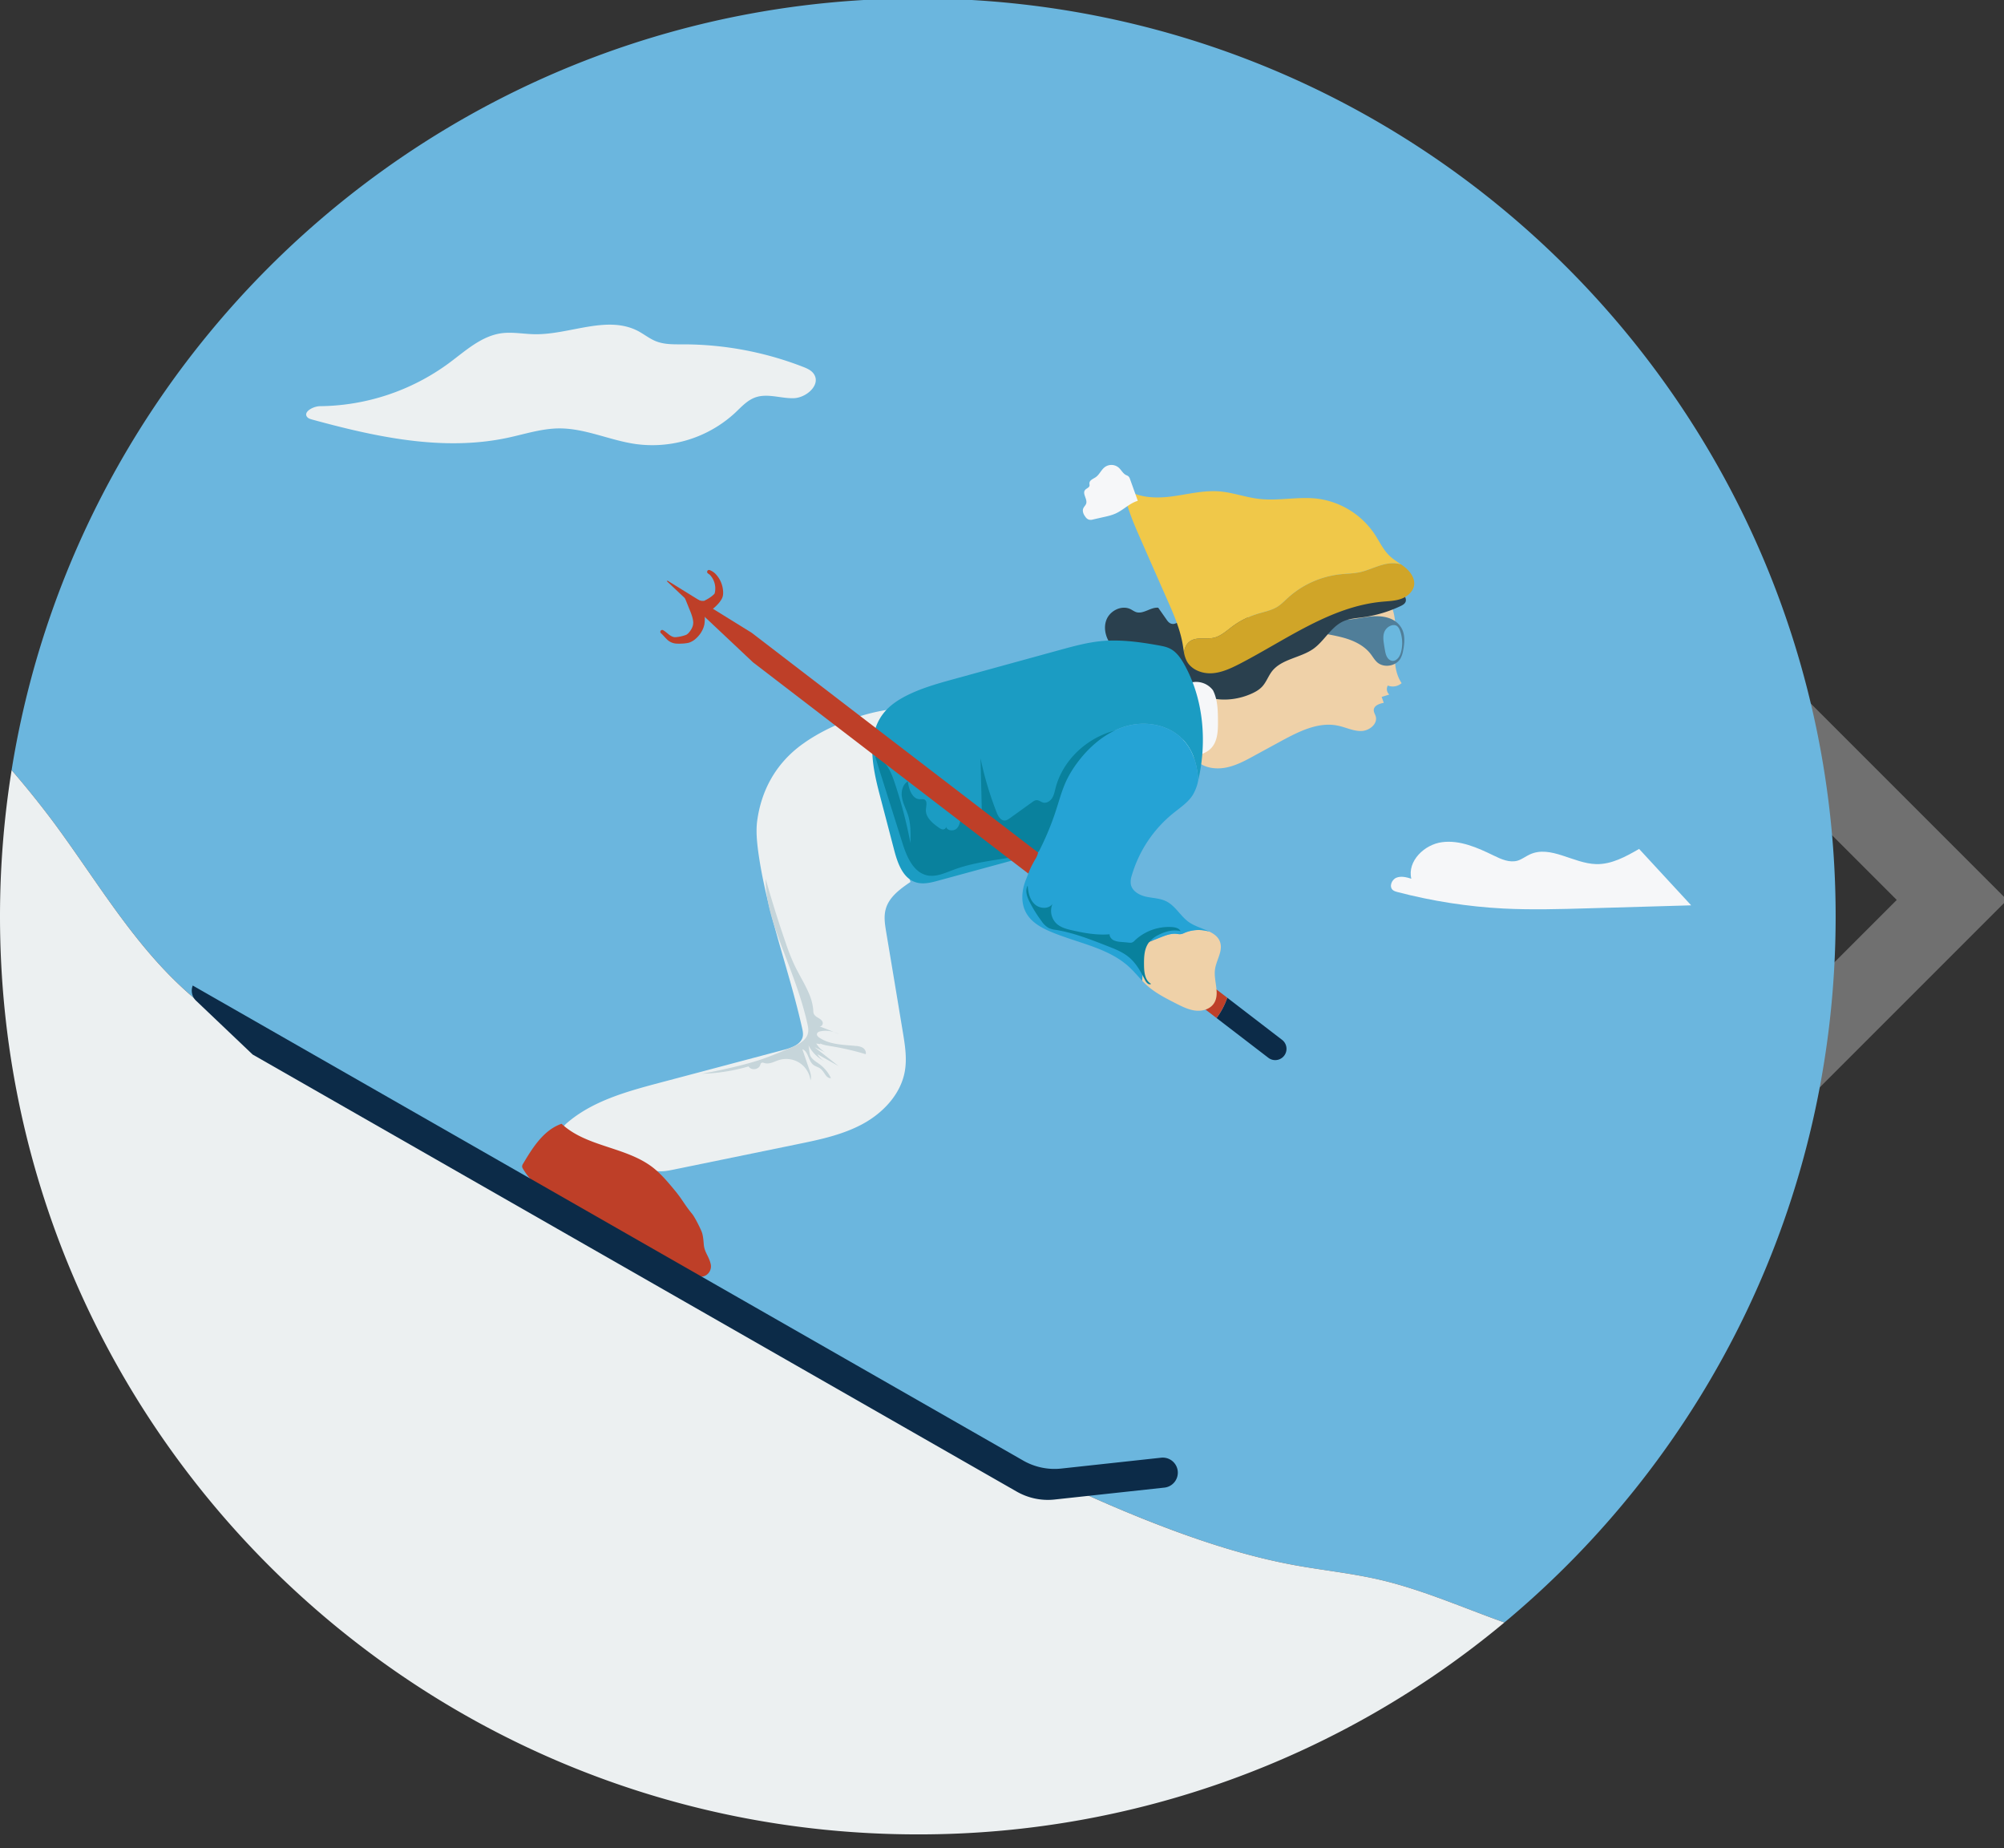 <svg xmlns="http://www.w3.org/2000/svg" width="77" height="71" viewBox="0 0 77 71"><rect x="0" y="0" width="77" height="71" fill="#333333" stroke="none"/><g><g><path fill="none" stroke="#707070" stroke-linecap="round" stroke-miterlimit="20" stroke-width="3" d="M62.08 21.653v0L75 34.573v0l-12.92 12.92v0"/></g><g><path fill="#6bb6de" d="M35.265-.06c19.477 0 35.266 15.79 35.266 35.266 0 10.907-4.954 20.654-12.728 27.125-1.57-.56-3.13-1.25-4.736-1.63-1.11-.262-2.247-.374-3.365-.58-1.615-.3-3.19-.791-4.727-1.366-3.116-1.163-6.094-2.655-9.035-4.199-3.799-1.992-7.549-4.073-11.296-6.156l-11.642-6.466c-2.212-1.229-4.456-2.48-6.27-4.25-1.827-1.784-3.136-4.016-4.654-6.068a35.93 35.93 0 0 0-1.632-2.03C3.138 12.78 17.7-.06 35.266-.06z"/></g><g><path fill="#ecf0f1" d="M6.731 37.684c1.815 1.77 4.059 3.021 6.271 4.25L24.644 48.4c3.747 2.083 7.497 4.164 11.296 6.156 2.941 1.544 5.92 3.036 9.035 4.2 1.538.574 3.112 1.065 4.727 1.365 1.118.206 2.256.318 3.365.58 1.606.38 3.167 1.07 4.736 1.63a35.13 35.13 0 0 1-22.538 8.14C15.79 70.471 0 54.682 0 35.206c0-1.912.154-3.79.446-5.62a35.93 35.93 0 0 1 1.632 2.03c1.518 2.052 2.827 4.284 4.653 6.068z"/></g><g><path fill="#ecf0f1" d="M30.85 39.788c-.04.314-.404.457-.71.537-1.597.423-3.195.849-4.796 1.272-1.266.337-2.584.697-3.575 1.558-.09.077-.18.188-.135.297.029.066.1.1.169.129l2.975 1.251c.155.066.315.135.483.158.212.025.423-.018.632-.06l4.728-.97c.869-.177 1.749-.36 2.53-.783.777-.423 1.448-1.131 1.611-2 .095-.515.009-1.04-.077-1.555-.211-1.278-.423-2.553-.637-3.827-.046-.286-.095-.583-.017-.864.122-.465.551-.777.951-1.049a17.43 17.43 0 0 1-.537-6.654c-1.226.106-2.721.683-3.704 1.427-.94.714-1.487 1.706-1.647 2.875-.051.383-.014.772.035 1.155.314 2.326 1.186 4.539 1.695 6.831.02.089.037.183.025.272z"/></g><g><path fill="#efd1a8" d="M53.087 26.774c.028.074.054.148.082.226-.171.031-.383.108-.385.283 0 .083.051.154.074.231.089.295-.246.563-.552.569-.303.009-.589-.14-.889-.203-.751-.163-1.503.217-2.18.583-.35.192-.7.38-1.05.572-.334.183-.674.366-1.048.446-.372.08-.79.04-1.092-.192-.5-.383-.52-1.163-.232-1.723.286-.56.798-.964 1.263-1.387.558-.5 1.07-1.049 1.53-1.637.434-.552.826-1.144 1.34-1.621.515-.477 1.186-.835 1.887-.798.791.046 1.52.65 1.712 1.418.223.892-.203 1.94.308 2.704a.522.522 0 0 1-.531.092.28.28 0 0 0 .057.345c-.097.032-.197.06-.294.092z"/></g><g><path fill="#507e99" d="M52.666 25.125c-.222-.289-.557-.47-.903-.583-.346-.112-.709-.163-1.066-.238-.123-.028-.251-.06-.346-.14-.094-.083-.146-.231-.08-.34.052-.08.155-.114.252-.128.337-.05.671.082 1.012.108.385.026.766-.086 1.149-.123.385-.034.817.023 1.071.315a.76.76 0 0 1 .12.18c.118.251.092.543.038.814a.998.998 0 0 1-.098.3c-.171.303-.637.383-.897.155-.103-.092-.169-.212-.252-.32z"/></g><g><path fill="#2a404e" d="M44.812 25.513c-.369-.051-.74-.074-1.103-.16-.36-.085-.718-.243-.966-.52-.246-.277-.366-.689-.226-1.032.14-.343.574-.56.912-.403.077.037.151.095.234.12.28.08.552-.2.84-.171l.309.44c.037.057.08.114.137.149.235.137.469-.166.638-.383.505-.646 1.612-.684 2.158-.069.14.154.248.346.428.454.363.212.818-.011 1.186-.217.838-.469 1.721-.854 2.633-1.154.346-.118.709-.218 1.075-.192.365.026.74.206.909.532.031.06.054.128.037.194-.023.091-.115.143-.2.183-.46.217-.958.366-1.467.432-.243.034-.494.048-.72.148-.483.212-.732.752-1.158 1.058-.5.357-1.226.388-1.6.874-.134.178-.209.395-.355.563-.128.146-.308.243-.491.318-.79.331-1.84.283-2.338-.412-.163-.226-.266-.512-.506-.649a1.014 1.014 0 0 0-.366-.103z"/></g><g><path fill="#d0a528" d="M45.732 24.63c.252-.171.595-.063.892-.126.283-.06.503-.271.735-.443.283-.208.597-.368.931-.471.278-.089.578-.137.82-.3.13-.086.238-.2.352-.303a3.58 3.58 0 0 1 2.03-.924c.251-.028.506-.028.751-.08.41-.088.79-.32 1.207-.343.128-.008.257.006.38.04.06.043.12.086.177.135.197.166.36.406.329.66-.035.246-.249.437-.48.523-.235.089-.49.094-.738.117-2.006.183-3.71 1.472-5.502 2.396-.335.171-.686.334-1.058.354-.374.02-.78-.137-.957-.466a1.175 1.175 0 0 1-.109-.334c.023-.172.097-.34.24-.435z"/></g><g><path fill="#f0c849" d="M43.166 18.716c.485.4 1.174.438 1.8.363.623-.077 1.244-.248 1.872-.203.523.04 1.024.232 1.544.29.74.085 1.49-.095 2.226-.01a3.129 3.129 0 0 1 2.207 1.361c.189.286.332.603.577.838.132.125.286.223.438.325a1.135 1.135 0 0 0-.38-.04c-.418.023-.798.255-1.207.343-.245.052-.5.052-.751.08a3.58 3.58 0 0 0-2.03.924c-.114.103-.223.217-.351.303-.243.163-.543.211-.82.3a3.113 3.113 0 0 0-.932.471c-.232.172-.452.383-.735.443-.297.063-.64-.045-.892.126-.143.094-.217.263-.24.435-.017-.092-.028-.186-.043-.275-.1-.62-.357-1.2-.609-1.772-.337-.763-.671-1.523-1.006-2.287-.285-.648-.577-1.311-.668-2.015z"/></g><g><path fill="#f6f7f9" d="M42.1 18.333c-.095.063-.235.112-.24.226-.004.035.01.072.002.103-.017.077-.12.1-.168.16-.12.14.097.352.04.526-.023.066-.08.114-.109.177-.049.112.009.24.083.335a.257.257 0 0 0 .131.103.294.294 0 0 0 .158-.006l.377-.086c.174-.037.351-.077.514-.154.289-.137.523-.389.83-.477l-.3-.838a.248.248 0 0 0-.058-.1c-.026-.026-.063-.037-.097-.054-.12-.06-.18-.198-.283-.286a.43.43 0 0 0-.526-.02c-.143.106-.209.291-.355.391z"/></g><g><path fill="#f6f7f9" d="M45.84 29.07c-.033.008-.068.016-.102.01-.091-.014-.137-.11-.166-.2a4.552 4.552 0 0 1-.117-2.292.56.56 0 0 1 .103-.251.408.408 0 0 1 .214-.118.808.808 0 0 1 .835.3c.183.36.189.784.191 1.19.003.365-.011.774-.268 1.04-.177.183-.44.254-.69.32z"/></g><g><path fill="#6ab8df" d="M53.215 24.23c-.091.163-.063.363-.034.549.008.054.017.111.028.168.023.143.055.303.17.392.04.029.085.051.136.051a.24.24 0 0 0 .149-.057c.097-.074.149-.197.177-.32.06-.257.043-.534-.048-.783-.029-.08-.072-.163-.15-.2a.277.277 0 0 0-.18-.003.436.436 0 0 0-.248.203z"/></g><g><path fill="#be3f28" d="M26.593 46.633c-.305-.372-.366-.54-.671-.909-.263-.317-.53-.637-.855-.886-1.032-.786-2.54-.777-3.49-1.666-.686.237-1.109.911-1.48 1.537a.19.19 0 0 0-.035.095c-.003.037.017.071.037.105.12.198.263.386.438.538.288.251.654.4.994.583.472.254.9.58 1.347.872.483.314.989.589 1.494.863l1.092.594c.423.23.85.46 1.287.655a.4.4 0 0 0 .557-.449c-.066-.303-.237-.443-.266-.751-.011-.138-.026-.343-.074-.475-.055-.149-.272-.583-.375-.706z"/></g><g><path fill="#be3f28" d="M27.202 22.03c.04.025.069.048.092.073a.767.767 0 0 1 .18.626.298.298 0 0 1-.026.089l-.049.043a.705.705 0 0 1-.083.068 1.51 1.51 0 0 1-.197.12c-.028.018-.077.04-.08.035h-.063a.515.515 0 0 1-.16-.043l-.557-.209.223.552c.08.191.146.363.154.523v.017l-.003.04-.005.043a.635.635 0 0 1-.038.112.794.794 0 0 1-.14.205.394.394 0 0 1-.082.063 1.48 1.48 0 0 1-.403.091c-.08.006-.143-.02-.226-.074-.077-.054-.155-.131-.258-.194a.075.075 0 0 0-.1.026c-.017.031-.011.071.018.091l.002.003c.069.06.132.143.215.223a.56.56 0 0 0 .34.169c.12.011.229.005.34-.003.063-.009.103-.009.186-.032a.813.813 0 0 0 .186-.097 1.14 1.14 0 0 0 .26-.277c.034-.054.066-.112.091-.174a.81.81 0 0 0 .035-.11l.011-.04.006-.056c.034-.263-.023-.503-.066-.71l-.332.344c.112.02.229.028.358.006a.698.698 0 0 0 .188-.063c.077-.04.103-.066.143-.097.077-.06.149-.126.217-.2a.845.845 0 0 0 .098-.12c.034-.05.062-.086.091-.175a.603.603 0 0 0 .017-.169 1.059 1.059 0 0 0-.272-.68.636.636 0 0 0-.24-.166l-.005-.002a.07.07 0 0 0-.092.04.072.072 0 0 0 .026.088z"/></g><g><path fill="#0c2b48" d="M47.156 38.33l2.106 1.618a.433.433 0 1 1-.529.688l-1.989-1.526c.177-.237.315-.503.412-.78z"/></g><g><path fill="#1b9cc3" d="M33.79 30.49c-.268-1.027-.505-2.221.138-3.064.234-.31.566-.532.911-.706.58-.292 1.21-.466 1.835-.638l4.036-1.109c.535-.146 1.072-.294 1.627-.346.729-.065 1.46.037 2.183.166.152.029.306.057.443.129.243.125.406.363.54.6.735 1.318.875 2.921.552 4.396l-.014.054c-.037-.583-.189-1.134-.583-1.555-.515-.551-1.352-.723-2.084-.546-.732.178-1.36.664-1.838 1.247a4.163 4.163 0 0 0-.617.994c-.134.315-.223.643-.329.97-.188.588-.428 1.16-.714 1.708l-3.813 1.038c-.289.08-.595.157-.878.066-.497-.157-.697-.738-.829-1.24-.188-.724-.377-1.444-.566-2.164z"/></g><g><path fill="#0c2b48" d="M45.252 56.511a.578.578 0 0 0-.637-.511l-3.839.417a2.415 2.415 0 0 1-1.46-.306l-31.91-18.25a.535.535 0 0 0 .128.583l2.173 2.067 29.36 16.792c.443.252.954.36 1.46.303l4.213-.457a.578.578 0 0 0 .512-.638z"/></g><g><path fill="#ecf0f1" d="M30.844 14.089a12.737 12.737 0 0 0-4.602-.86c-.352 0-.715.01-1.04-.12-.24-.095-.447-.264-.675-.386-1.192-.632-2.627.134-3.973.117-.438-.006-.875-.097-1.306-.035-.77.115-1.375.684-2.001 1.147a8.498 8.498 0 0 1-4.948 1.652c-.277.003-.68.234-.483.431.043.043.103.06.16.078 2.461.674 5.048 1.237 7.54.703.65-.14 1.292-.352 1.958-.358 1.006-.008 1.952.458 2.95.6a4.688 4.688 0 0 0 3.819-1.197c.24-.226.465-.48.774-.592.466-.168.978.04 1.472.029.497-.012 1.06-.517.783-.929-.097-.146-.266-.217-.428-.28z"/></g><g><path fill="#f6f7f9" d="M62.98 32.613c-.513.295-1.061.6-1.653.583-.878-.023-1.752-.74-2.547-.371-.163.074-.306.191-.474.24-.309.086-.626-.057-.912-.197-.623-.303-1.295-.603-1.98-.515-.687.086-1.347.732-1.187 1.404-.186-.058-.394-.112-.574-.038-.183.075-.286.343-.138.472.049.043.115.06.175.077 1.334.349 2.704.563 4.081.635 1.086.054 2.175.023 3.264-.009 1.315-.037 2.63-.074 3.945-.114-.666-.723-1.335-1.444-2-2.167z"/></g><g><path fill="#09819d" d="M37.352 31.513c-.166 0-.369-.02-.437-.172-.012.175-.032.37-.158.49-.125.12-.394.08-.411-.095.025.063-.043.128-.109.128s-.126-.04-.177-.077c-.24-.171-.506-.397-.483-.689.008-.137.066-.323-.06-.383-.052-.022-.112-.008-.169-.011-.303-.006-.426-.386-.466-.686-.203.117-.266.394-.223.626.04.234.16.446.232.672.108.343.1.711.091 1.071-.151-.797-.36-1.589-.62-2.36-.137-.4-.334-.844-.737-.972l.163.523c.297.934.591 1.872.886 2.807.165.526.42 1.134.96 1.246.337.066.675-.094 1-.215.944-.354 1.975-.394 2.959-.614 1.286-.286 2.478-.875 3.658-1.46.055-.03.112-.058.146-.106.057-.086.032-.198.009-.298-.1-.431-.138-.891-.012-1.32.163-.549.589-1.078.438-1.63-1.447-.145-2.919.887-3.276 2.296-.034.131-.06.266-.132.38-.074.111-.208.2-.34.169-.088-.023-.168-.098-.26-.092-.063.003-.114.04-.166.077l-.86.618c-.054.037-.111.077-.177.085-.163.018-.272-.165-.329-.317a13.048 13.048 0 0 1-.617-2.07c.017.672.034 1.344.048 2.016.003.094.003.194-.057.266-.071.088-.2.097-.314.097z"/></g><g><path fill="#be3f28" d="M25.647 22.306l3.236 2.004 18.273 14.02a2.917 2.917 0 0 1-.412.78l-17.81-13.665-3.31-3.116z"/></g><g><path fill="#efd1a8" d="M44.006 36.252a.51.51 0 0 1 .126-.06l.477-.189c.191-.074.389-.148.594-.128.055.005.112.02.166.011.055-.006.106-.031.157-.054.298-.126.638-.135.947-.04.191.094.348.211.411.414.106.343-.154.683-.2 1.038-.06.443.206.943-.048 1.312-.15.217-.438.297-.698.268-.26-.028-.5-.148-.734-.265-.412-.21-.83-.42-1.167-.732a3.783 3.783 0 0 1-.151-.152c.014-.257.026-.52-.003-.777-.026-.229-.066-.515.123-.646z"/></g><g><path fill="#25a3d5" d="M39.407 33.825c.166-.411.134-.394.363-.803a.736.736 0 0 0 .106-.231c.286-.55.526-1.12.714-1.71.106-.326.195-.654.329-.969.154-.36.369-.691.617-.994.478-.583 1.107-1.07 1.838-1.247.732-.177 1.57-.005 2.084.546.394.42.546.972.583 1.555a1.724 1.724 0 0 1-.203.555c-.177.291-.474.486-.74.7a4.807 4.807 0 0 0-1.61 2.401.756.756 0 0 0-.04.329c.038.266.315.428.575.488.263.06.543.06.783.178.369.18.563.6.906.823.226.149.518.226.76.346a1.398 1.398 0 0 0-.946.04c-.051.023-.102.048-.157.054-.054.009-.111-.006-.165-.011-.206-.02-.404.054-.595.128l-.477.189a.51.51 0 0 0-.126.06c-.189.131-.149.417-.123.646.029.257.017.52.003.777-.157-.165-.306-.345-.475-.503-.829-.783-2.046-.943-3.09-1.4-.34-.149-.68-.346-.871-.666-.232-.378-.203-.87-.043-1.28z"/></g><g><path fill="#09819d" d="M43.383 36.215c.037.003.08.005.117-.009a.26.26 0 0 0 .097-.071 1.903 1.903 0 0 1 1.435-.52c.126.008.272.042.329.157-.283-.072-.59.011-.85.145a1.086 1.086 0 0 0-.377.303c-.174.24-.18.56-.177.858.003.269.035.592.272.717-.086.06-.186-.048-.232-.14-.16-.32-.337-.643-.609-.872-.237-.202-.531-.32-.82-.431-.652-.257-1.309-.515-1.998-.629a.866.866 0 0 1-.271-.071.77.77 0 0 1-.275-.26 5.195 5.195 0 0 1-.457-.73c-.103-.2-.192-.445-.08-.642.017.26.077.537.266.714.188.18.543.203.689-.014a.68.68 0 0 0 .151.76c.163.152.389.212.606.26.472.109.952.192 1.435.152-.003.097.069.186.157.231a.815.815 0 0 0 .286.063c.103.009.203.017.306.029z"/></g><g><path fill="#c6d5da" d="M31.298 40.23c.14.07.28.135.42.204a1.002 1.002 0 0 1-.354-.346l.154.025c-.003-.04-.043-.077-.083-.071.132.091.3.117.46.143.46.074.918.177 1.367.314.028-.091-.026-.191-.109-.246a.591.591 0 0 0-.271-.071c-.486-.049-1.01-.046-1.41-.326-.042-.031-.091-.077-.083-.131.006-.063.078-.095.14-.106.24-.049.498-.006.712.117a10.539 10.539 0 0 0-.769-.311c.075.034.158-.06.14-.14-.017-.078-.088-.132-.16-.175-.068-.04-.143-.083-.18-.157-.023-.051-.023-.109-.025-.163a1.975 1.975 0 0 0-.143-.572c-.166-.411-.415-.786-.6-1.189a8.152 8.152 0 0 1-.31-.794 43.374 43.374 0 0 1-.774-2.47c-.003.88.292 1.735.6 2.558.372.986.772 1.967 1 2.996.027.117.052.24.027.36-.058.289-.366.446-.638.56-.42.18-.84.358-1.275.498-.254.08-.511.151-.769.214-.463.114-.931.214-1.4.3a7.126 7.126 0 0 0 1.798-.283c.091.157.371.134.44-.037.014-.034.023-.08.057-.1.037-.02.083 0 .123.011.186.052.369-.063.552-.12a.951.951 0 0 1 .786.109c.228.149.388.4.42.672.046-.132.003-.275-.043-.406l-.269-.79c.232.084.223.438.415.595.088.072.214.092.3.169.137.117.203.369.383.346-.1-.215-.255-.4-.443-.538-.129-.094-.28-.174-.346-.317-.066-.148-.026-.331-.103-.474.132.317.392.577.712.706a.666.666 0 0 1-.338-.295l.81.455c-.306-.243-.615-.483-.921-.723z"/></g></g></svg>